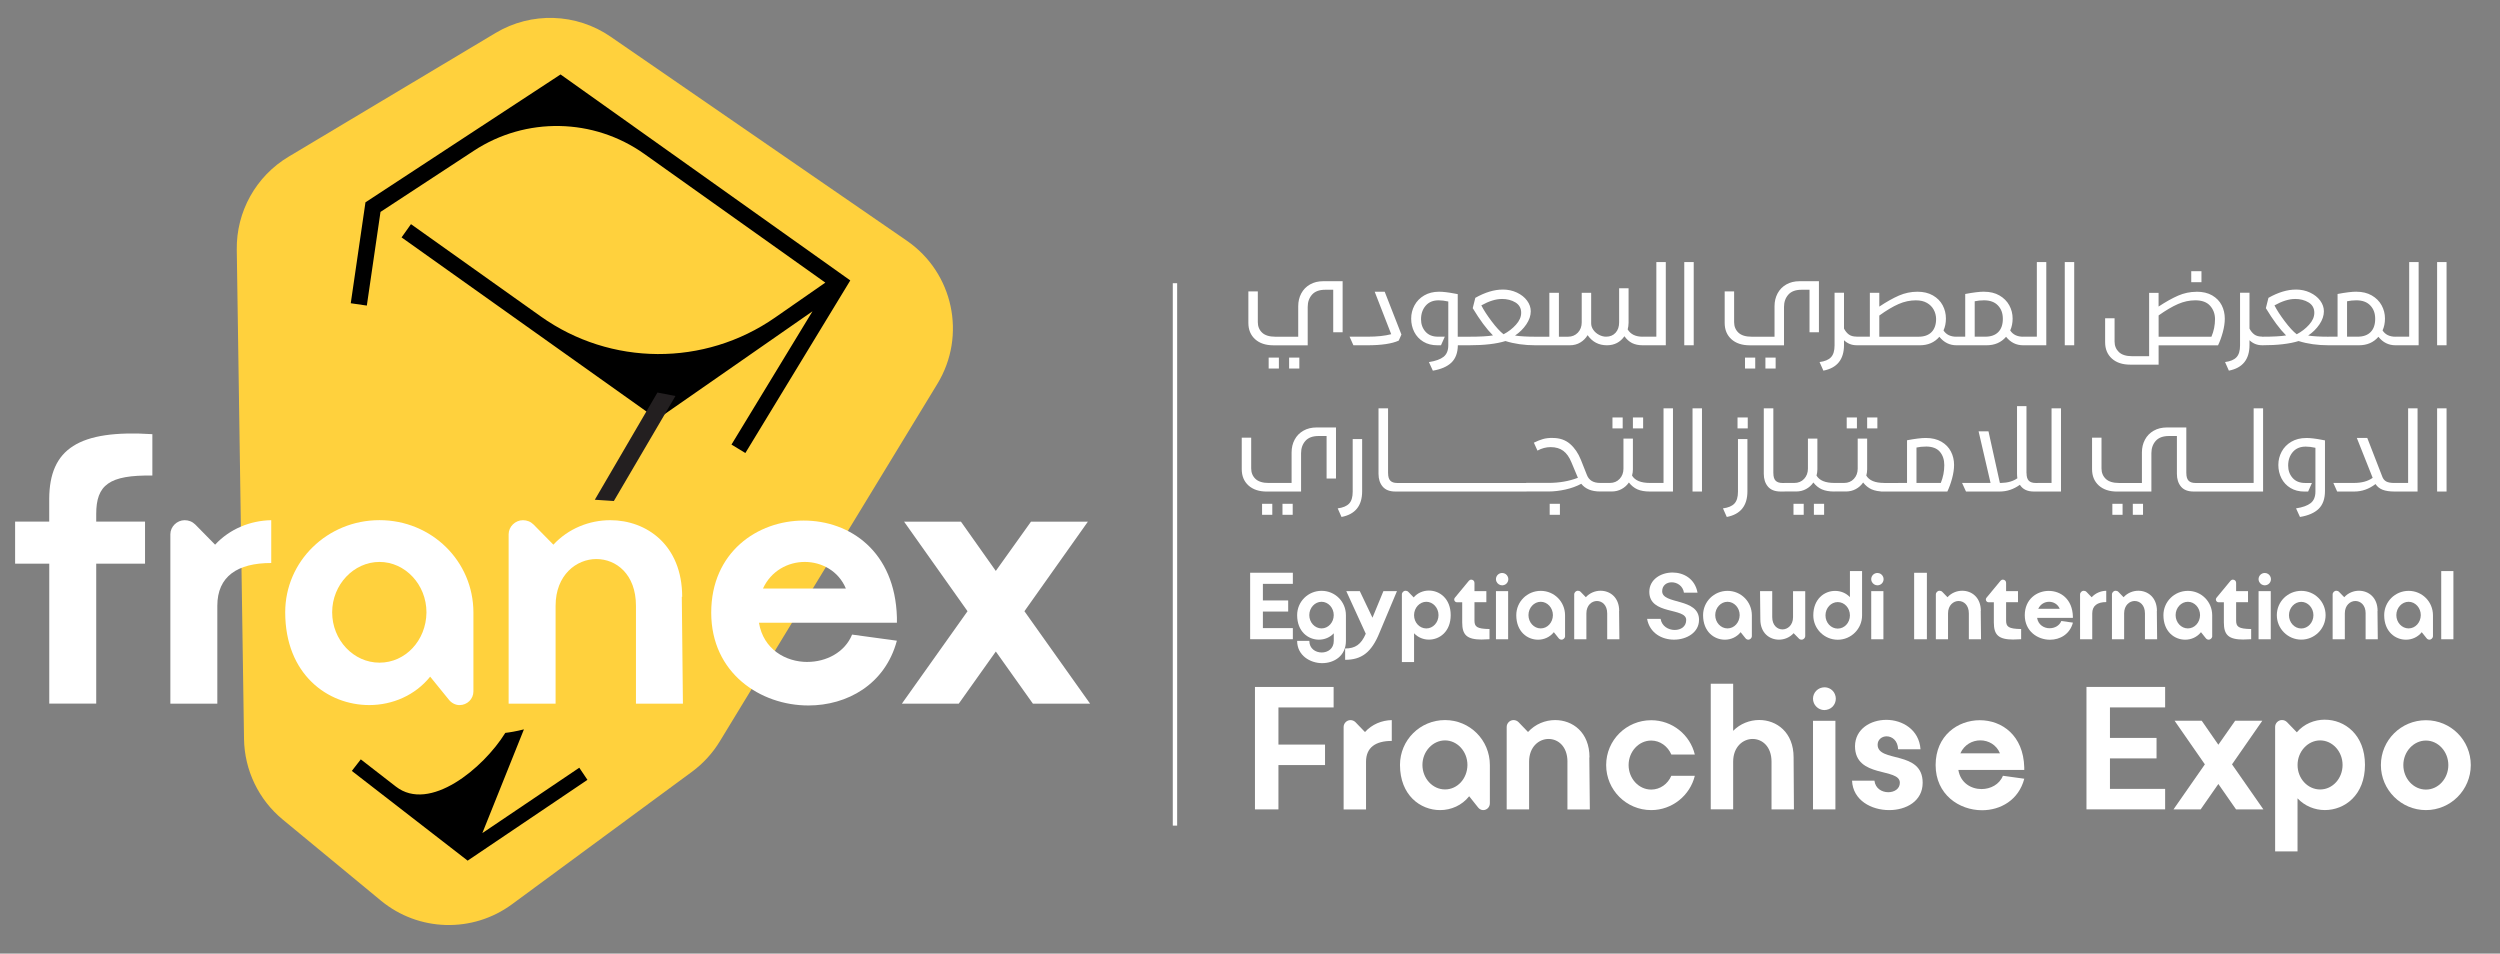 <?xml version="1.0" encoding="UTF-8"?> <svg xmlns="http://www.w3.org/2000/svg" id="Layer_1" version="1.1" viewBox="0 0 675.04 257.49"><rect x="0" y="0" width="675.04" height="257.49" fill="#808080" stroke="none"/><defs><style> .st0 { fill: #231f20; } .st1 { isolation: isolate; } .st2 { fill: #fff; } .st3 { fill: #ffd13d; } .st4 { fill: none; stroke: #fff; stroke-width: 1.18px; } </style></defs><path class="st2" d="M359.99,89.71v-11.47h-2.17c-1.58,0-2.77.44-3.55,1.32s-1.17,1.99-1.17,3.32v10.36h-9.27c-2.07,0-3.72-.55-4.93-1.64-1.21-1.1-1.82-2.56-1.82-4.4v-8.51h2.55v8.3c0,1.15.39,2.1,1.16,2.83s1.96,1.1,3.56,1.1h6.19v-8.24c0-1.27.27-2.42.82-3.45.55-1.03,1.33-1.83,2.36-2.42s2.22-.88,3.59-.88h5.22v13.79h-2.55.01ZM342.56,99.51v-2.96h2.76v2.96h-2.76ZM348.08,99.51v-2.96h2.76v2.96h-2.76ZM377.68,91.97c-1.84.84-4.68,1.26-8.54,1.26h-3.7l-1.03-2.32h4.96c2.46,0,4.56-.22,6.28-.67l-4.46-11.47h2.7l4.52,11.56-.73,1.64h0ZM396.6,90.91c.12,0,.2.03.23.1.04.07.06.13.06.19v1.73c0,.06-.02.12-.06.19s-.12.1-.23.1h-2.96c-.02,2.03-.6,3.59-1.73,4.68-1.13,1.09-2.81,1.81-5.02,2.19l-1.06-2.32c1.78-.27,3.1-.75,3.95-1.42s1.28-1.72,1.28-3.12v-11.82c-.96-.21-1.83-.32-2.61-.32-1.49,0-2.65.48-3.49,1.45-.84.97-1.26,2.2-1.26,3.68,0,1.31.4,2.42,1.2,3.33.8.91,1.93,1.36,3.37,1.36h1.85l-1.03,2.32h-.97c-1.47,0-2.73-.32-3.8-.97-1.07-.65-1.88-1.52-2.44-2.61-.56-1.1-.84-2.3-.84-3.61s.3-2.46.89-3.58c.6-1.11,1.47-2.01,2.61-2.68s2.49-1.01,4.03-1.01c1.1,0,2.5.17,4.22.5.14.02.41.07.82.15v11.5h2.99,0ZM405.76,78.18c1.39,0,2.66.27,3.83.82,1.16.55,2.08,1.27,2.74,2.17s1,1.86,1,2.88c0,1.17-.4,2.35-1.2,3.54-.8,1.18-1.82,2.19-3.05,3.01,1.45.22,3.28.32,5.49.32.25,0,.38.11.38.32v1.67c0,.21-.13.32-.38.32-2.97,0-5.66-.38-8.07-1.14-2.43.76-5.71,1.14-9.86,1.14-.21,0-.32-.11-.32-.32v-1.67c0-.21.11-.32.32-.32,2.99,0,5.15-.12,6.48-.35-1.72-1.72-3.54-4.18-5.46-7.36l.7-2.79c2.64-1.49,5.1-2.23,7.39-2.23h0ZM405.52,80.73c-1.64,0-3.49.58-5.54,1.73.63,1.23,1.55,2.66,2.77,4.28,1.22,1.62,2.3,2.8,3.24,3.52,1.29-.68,2.41-1.54,3.34-2.58.94-1.04,1.41-2.11,1.41-3.23,0-1.23-.52-2.16-1.55-2.79-1.04-.63-2.26-.94-3.67-.94h0ZM439.73,87.28c0,.55-.08,1.11-.23,1.67.78,1.31,2.13,1.97,4.05,1.97.12,0,.2.03.23.1.04.07.06.13.06.19v1.73c0,.06-.02.12-.06.19s-.12.1-.23.1c-1.11,0-2.06-.2-2.85-.59-.78-.39-1.48-1.01-2.08-1.85-1.13,1.62-2.71,2.44-4.72,2.44-2.21,0-3.95-.91-5.22-2.73-.49.82-1.14,1.48-1.97,1.98-.82.5-1.77.75-2.85.75h-9.21c-.12,0-.2-.03-.23-.1-.04-.07-.06-.13-.06-.19v-1.73c0-.06.02-.12.06-.19s.12-.1.23-.1h3.7v-11.85h2.58v11.85h2.46c1.08,0,1.96-.37,2.66-1.1.69-.73,1.04-1.66,1.04-2.77v-7.98h2.55v8.24c0,.63.2,1.22.59,1.77.39.56.9,1,1.53,1.33s1.26.5,1.91.5c1.08,0,1.93-.36,2.57-1.07s.95-1.65.95-2.8v-9.21h2.55v9.45h0ZM443.54,93.23c-.12,0-.2-.04-.23-.12-.04-.08-.06-.14-.06-.18v-1.73c0-.06.02-.12.06-.19s.12-.1.23-.1h3.7v-20.15h2.55v22.47s-6.25,0-6.25,0ZM454.78,93.23v-22.47h2.55v22.47h-2.55ZM488.6,89.71v-11.47h-2.17c-1.58,0-2.77.44-3.55,1.32s-1.17,1.99-1.17,3.32v10.36h-9.27c-2.07,0-3.72-.55-4.93-1.64-1.21-1.1-1.82-2.56-1.82-4.4v-8.51h2.55v8.3c0,1.15.39,2.1,1.16,2.83s1.96,1.1,3.56,1.1h6.19v-8.24c0-1.27.27-2.42.82-3.45.55-1.03,1.33-1.83,2.36-2.42s2.22-.88,3.59-.88h5.22v13.79h-2.55.01ZM471.18,99.51v-2.96h2.76v2.96h-2.76ZM476.69,99.51v-2.96h2.76v2.96h-2.76ZM501.28,90.91c.12,0,.2.03.23.1.04.07.06.13.06.19v1.73c0,.06-.02.12-.06.19s-.12.1-.23.1c-1.29,0-2.42-.45-3.37-1.35v1.29c0,3.89-1.86,6.2-5.57,6.92l-1.03-2.32c1.41-.18,2.44-.61,3.08-1.29.65-.68.97-1.75.97-3.2v-14.23h2.55v9.68c.35.68.79,1.22,1.31,1.6s1.21.57,2.07.57h0v.02h0ZM517.74,78.77c1.62,0,3.02.33,4.18,1s2.04,1.55,2.63,2.66.88,2.3.88,3.59c0,1.19-.22,2.26-.65,3.2.72,1.13,1.89,1.7,3.49,1.7.12,0,.2.03.23.1.04.07.06.13.06.19v1.73c0,.06-.02.12-.06.19s-.12.1-.23.1c-1.84,0-3.37-.76-4.61-2.29-1.31,1.53-3.07,2.29-5.28,2.29h-17.1c-.12,0-.2-.04-.23-.12-.04-.08-.06-.14-.06-.18v-1.73c0-.06.02-.12.06-.19s.12-.1.23-.1h3.61v-11.85h2.55v3.73c1.94-1.29,3.7-2.28,5.3-2.98,1.59-.69,3.26-1.04,5-1.04h0ZM517.41,81.09c-1.64,0-3.23.33-4.75,1-1.53.67-3.27,1.7-5.22,3.11v5.72h10.59c1.53,0,2.7-.42,3.52-1.25s1.23-2.02,1.23-3.56c-.02-.9-.23-1.73-.65-2.49-.41-.76-1.02-1.37-1.82-1.83s-1.77-.69-2.9-.69h0ZM535.72,78.77c1.6,0,2.99.33,4.15,1,1.16.67,2.05,1.55,2.66,2.66s.91,2.3.91,3.59c0,1.19-.22,2.26-.65,3.2.72,1.13,1.89,1.7,3.49,1.7.12,0,.2.03.23.1.04.07.06.13.06.19v1.73c0,.06-.02.12-.06.19s-.12.1-.23.1c-1.86,0-3.39-.76-4.61-2.29-1.31,1.53-3.07,2.29-5.28,2.29h-8.13c-.12,0-.2-.04-.23-.12-.04-.08-.06-.14-.06-.18v-1.73c0-.06.02-.12.06-.19s.12-.1.23-.1h2.38v-11.53c2.19-.41,3.88-.62,5.08-.62h0ZM535.72,81.09c-.9,0-1.74.09-2.52.26v9.56h2.85c1.53,0,2.7-.42,3.52-1.25s1.23-2.02,1.23-3.56-.44-2.69-1.32-3.62-2.13-1.39-3.76-1.39h0ZM546.28,93.23c-.12,0-.2-.04-.23-.12-.04-.08-.06-.14-.06-.18v-1.73c0-.06.02-.12.06-.19s.12-.1.23-.1h3.7v-20.15h2.55v22.47s-6.25,0-6.25,0ZM557.52,93.23v-22.47h2.55v22.47h-2.55ZM593.1,78.77c1.68,0,3.1.33,4.24,1s1.99,1.55,2.55,2.64c.56,1.1.84,2.31.84,3.64,0,1.11-.18,2.34-.54,3.67s-.79,2.5-1.28,3.52h-16.05v5.22h-7.69c-2.07,0-3.72-.55-4.93-1.64-1.21-1.1-1.82-2.56-1.82-4.4v-6.48h2.55v6.28c0,1.15.39,2.1,1.17,2.85.78.74,1.97,1.11,3.55,1.11h4.61v-17.1h2.55v3.7c1.92-1.27,3.67-2.25,5.27-2.95,1.59-.69,3.25-1.04,4.97-1.04h0v-.02h.01ZM592.78,81.09c-1.58,0-3.14.33-4.68,1s-3.28,1.69-5.24,3.08v5.75h14.26c.65-1.51.97-3.11.97-4.81-.02-1.39-.46-2.57-1.33-3.55s-2.2-1.47-3.98-1.47h0ZM591.67,76.19v-2.96h2.76v2.96h-2.76ZM610.77,90.91c.12,0,.2.03.23.1.04.07.06.13.06.19v1.73c0,.06-.02.12-.06.19s-.12.1-.23.1c-1.29,0-2.42-.45-3.37-1.35v1.29c0,3.89-1.86,6.2-5.57,6.92l-1.03-2.32c1.41-.18,2.44-.61,3.08-1.29.65-.68.97-1.75.97-3.2v-14.23h2.55v9.68c.35.68.79,1.22,1.31,1.6s1.21.57,2.07.57h0v.02h0ZM619.92,78.18c1.39,0,2.66.27,3.83.82,1.16.55,2.08,1.27,2.74,2.17s1,1.86,1,2.88c0,1.17-.4,2.35-1.2,3.54-.8,1.18-1.82,2.19-3.05,3.01,1.45.22,3.28.32,5.49.32.25,0,.38.11.38.32v1.67c0,.21-.13.32-.38.32-2.97,0-5.66-.38-8.07-1.14-2.43.76-5.71,1.14-9.86,1.14-.22,0-.32-.11-.32-.32v-1.67c0-.21.11-.32.32-.32,2.99,0,5.15-.12,6.48-.35-1.72-1.72-3.54-4.18-5.46-7.36l.7-2.79c2.64-1.49,5.1-2.23,7.39-2.23h.01ZM619.68,80.73c-1.64,0-3.49.58-5.54,1.73.63,1.23,1.55,2.66,2.77,4.28,1.22,1.62,2.3,2.8,3.24,3.52,1.29-.68,2.41-1.54,3.34-2.58.94-1.04,1.41-2.11,1.41-3.23,0-1.23-.52-2.16-1.55-2.79-1.04-.63-2.26-.94-3.67-.94h0ZM636.26,78.77c1.6,0,2.99.33,4.15,1,1.16.67,2.05,1.55,2.66,2.66s.91,2.3.91,3.59c0,1.19-.22,2.26-.65,3.2.72,1.13,1.89,1.7,3.49,1.7.12,0,.2.03.23.1.04.07.06.13.06.19v1.73c0,.06-.02.12-.06.19s-.12.1-.23.1c-1.86,0-3.39-.76-4.61-2.29-1.31,1.53-3.07,2.29-5.28,2.29h-8.13c-.12,0-.2-.04-.23-.12-.04-.08-.06-.14-.06-.18v-1.73c0-.06.02-.12.06-.19s.12-.1.23-.1h2.38v-11.53c2.19-.41,3.88-.62,5.08-.62h0ZM636.26,81.09c-.9,0-1.74.09-2.52.26v9.56h2.85c1.53,0,2.7-.42,3.52-1.25s1.23-2.02,1.23-3.56-.44-2.69-1.32-3.62-2.13-1.39-3.76-1.39h0ZM646.82,93.23c-.12,0-.2-.04-.23-.12-.04-.08-.06-.14-.06-.18v-1.73c0-.06.02-.12.06-.19s.12-.1.23-.1h3.7v-20.15h2.55v22.47s-6.25,0-6.25,0ZM658.06,93.23v-22.47h2.55v22.47h-2.55Z"></path><path class="st2" d="M358.2,129.2v-11.47h-2.17c-1.58,0-2.77.44-3.55,1.32s-1.17,1.99-1.17,3.32v10.36h-9.27c-2.07,0-3.72-.55-4.93-1.64-1.21-1.1-1.82-2.56-1.82-4.4v-8.51h2.55v8.3c0,1.15.39,2.1,1.16,2.83s1.96,1.1,3.56,1.1h6.19v-8.24c0-1.27.27-2.42.82-3.45.55-1.03,1.33-1.83,2.36-2.42s2.22-.88,3.59-.88h5.22v13.79h-2.55.01ZM340.78,139v-2.96h2.76v2.96h-2.76ZM346.29,139v-2.96h2.76v2.96h-2.76ZM367.8,132.67c0,3.89-1.86,6.2-5.57,6.92l-1.03-2.32c1.41-.18,2.43-.61,3.08-1.29s.97-1.75.97-3.2v-14.23h2.55v14.11h0ZM374.81,127.77c0,.94.2,1.61.6,2.02s1.01.62,1.83.62h.59c.12,0,.2.03.23.1.04.07.06.13.06.19v1.73c0,.06-.02.12-.06.19s-.12.1-.23.1h-1.06c-1.53,0-2.67-.44-3.42-1.32s-1.13-2.03-1.13-3.46v-17.69h2.58v17.51h.01ZM381.64,130.41c.12,0,.2.03.23.1.04.07.06.13.06.19v1.73c0,.06-.02.12-.06.19s-.12.1-.23.1h-4.58c-.12,0-.2-.03-.23-.1-.04-.07-.06-.13-.06-.19v-1.73c0-.06.02-.12.06-.19s.12-.1.23-.1h4.58ZM385.46,130.41c.12,0,.2.03.23.1.04.07.06.13.06.19v1.73c0,.06-.02.12-.06.19s-.12.1-.23.1h-4.58c-.12,0-.2-.03-.23-.1-.04-.07-.06-.13-.06-.19v-1.73c0-.06.02-.12.06-.19s.12-.1.23-.1h4.58ZM389.27,130.41c.12,0,.2.03.23.1.04.07.06.13.06.19v1.73c0,.06-.02.12-.06.19s-.12.1-.23.1h-4.58c-.12,0-.2-.03-.23-.1-.04-.07-.06-.13-.06-.19v-1.73c0-.06.02-.12.06-.19s.12-.1.23-.1h4.58ZM393.09,130.41c.12,0,.2.03.23.1.04.07.06.13.06.19v1.73c0,.06-.02.12-.06.19s-.12.1-.23.1h-4.58c-.12,0-.2-.03-.23-.1-.04-.07-.06-.13-.06-.19v-1.73c0-.06.02-.12.06-.19s.12-.1.23-.1h4.58ZM396.9,130.41c.12,0,.2.03.23.1.04.07.06.13.06.19v1.73c0,.06-.02.12-.06.19s-.12.1-.23.1h-4.58c-.12,0-.2-.03-.23-.1-.04-.07-.06-.13-.06-.19v-1.73c0-.06.02-.12.06-.19s.12-.1.23-.1h4.58ZM400.71,130.41c.12,0,.2.03.23.1.04.07.06.13.06.19v1.73c0,.06-.02.12-.06.19s-.12.1-.23.1h-4.58c-.12,0-.2-.03-.23-.1-.04-.07-.06-.13-.06-.19v-1.73c0-.06.02-.12.06-.19s.12-.1.23-.1h4.58ZM404.53,130.41c.12,0,.2.03.23.1.04.07.06.13.06.19v1.73c0,.06-.02.12-.06.19s-.12.1-.23.1h-4.58c-.12,0-.2-.03-.23-.1-.04-.07-.06-.13-.06-.19v-1.73c0-.06.02-.12.06-.19s.12-.1.23-.1h4.58ZM408.34,130.41c.12,0,.2.03.23.1.04.07.06.13.06.19v1.73c0,.06-.02.12-.06.19s-.12.1-.23.1h-4.58c-.12,0-.2-.03-.23-.1-.04-.07-.06-.13-.06-.19v-1.73c0-.06.02-.12.06-.19s.12-.1.23-.1h4.58ZM412.16,130.41c.12,0,.2.03.23.1.04.07.06.13.06.19v1.73c0,.06-.02.12-.06.19s-.12.1-.23.1h-4.58c-.12,0-.2-.03-.23-.1-.04-.07-.06-.13-.06-.19v-1.73c0-.06.02-.12.06-.19s.12-.1.23-.1h4.58ZM419.32,118.26c1.84,0,3.38.54,4.62,1.61,1.24,1.08,2.21,2.5,2.92,4.28l1.61,4.05c.55,1.47,1.74,2.2,3.58,2.2.12,0,.2.03.23.1.04.07.06.13.06.19v1.73c0,.06-.02.12-.06.19s-.12.1-.23.1c-2.29,0-3.98-.69-5.08-2.08-1.27.68-2.7,1.2-4.28,1.55s-3.11.53-4.58.53h-5.96c-.12,0-.2-.04-.23-.12-.04-.08-.06-.14-.06-.18v-1.73c0-.06.02-.12.06-.19s.12-.1.23-.1h5.96c2.91,0,5.56-.46,7.95-1.38-.06-.18-.09-.24-.09-.21l-1.67-3.99c-.57-1.39-1.3-2.42-2.19-3.08s-2.03-1-3.42-1c-1.21,0-2.4.31-3.55.94l-.97-2.14c.92-.45,1.74-.78,2.46-.98.72-.21,1.61-.31,2.67-.31h0l.02.02ZM418.44,139v-2.96h2.76v2.96h-2.76ZM440.91,126.77c0,.53-.08,1.08-.23,1.64.78,1.33,2.39,1.99,4.81,1.99.12,0,.2.03.23.1.04.07.06.13.06.19v1.73s-.02.1-.06.18c-.04.08-.12.12-.23.12-1.37,0-2.49-.2-3.37-.59s-1.64-1.01-2.29-1.85c-.51.74-1.16,1.33-1.97,1.77-.8.44-1.7.66-2.7.66h-3.11c-.12,0-.2-.03-.23-.1-.04-.07-.06-.13-.06-.19v-1.73c0-.06.02-.12.06-.19s.12-.1.23-.1h2.64c1.08,0,1.96-.37,2.64-1.1.68-.73,1.03-1.66,1.03-2.77v-8.1h2.55v8.33h0ZM435.39,115.68v-2.96h2.76v2.96h-2.76ZM440.91,115.68v-2.96h2.76v2.96h-2.76ZM445.48,132.72c-.12,0-.2-.04-.23-.12-.04-.08-.06-.14-.06-.18v-1.73c0-.06.02-.12.06-.19s.12-.1.23-.1h3.7v-20.15h2.55v22.47h-6.25ZM457.01,132.72v-22.47h2.55v22.47h-2.55ZM471.83,132.67c0,3.89-1.86,6.2-5.57,6.92l-1.03-2.32c1.41-.18,2.44-.61,3.08-1.29.65-.68.97-1.75.97-3.2v-14.23h2.55v14.11h0ZM469.16,115.68v-2.96h2.76v2.96h-2.76ZM478.84,127.77c0,.94.2,1.61.6,2.02s1.01.62,1.83.62h.59c.12,0,.2.03.23.1.04.07.06.13.06.19v1.73c0,.06-.02.12-.06.19s-.12.1-.23.1h-1.06c-1.53,0-2.67-.44-3.42-1.32s-1.13-2.03-1.13-3.46v-17.69h2.58v17.51h.01ZM490.72,126.77c0,.53-.08,1.08-.23,1.64.78,1.33,2.39,1.99,4.81,1.99.12,0,.2.03.23.1.04.07.06.13.06.19v1.73s-.02.1-.06.18c-.04.08-.12.12-.23.12-1.37,0-2.49-.2-3.37-.59s-1.64-1.01-2.29-1.85c-.51.74-1.16,1.33-1.97,1.77-.8.44-1.7.66-2.7.66h-3.11c-.12,0-.2-.03-.23-.1-.04-.07-.06-.13-.06-.19v-1.73c0-.06.02-.12.06-.19s.12-.1.23-.1h2.64c1.08,0,1.96-.37,2.64-1.1.68-.73,1.03-1.66,1.03-2.77v-8.1h2.55v8.33h0ZM484.27,139v-2.96h2.76v2.96h-2.76ZM489.78,139v-2.96h2.76v2.96h-2.76ZM504.16,126.77c0,.53-.08,1.08-.23,1.64.78,1.33,2.39,1.99,4.81,1.99.12,0,.2.03.23.1.04.07.06.13.06.19v1.73s-.02.1-.06.18c-.04.08-.12.12-.23.12-1.37,0-2.49-.2-3.37-.59s-1.64-1.01-2.29-1.85c-.51.74-1.16,1.33-1.97,1.77-.8.44-1.7.66-2.7.66h-3.11c-.12,0-.2-.03-.23-.1-.04-.07-.06-.13-.06-.19v-1.73c0-.06.02-.12.06-.19s.12-.1.23-.1h2.64c1.08,0,1.96-.37,2.64-1.1.68-.73,1.03-1.66,1.03-2.77v-8.1h2.55v8.33h0ZM498.64,115.68v-2.96h2.76v2.96h-2.76ZM504.16,115.68v-2.96h2.76v2.96h-2.76ZM512.55,130.41c.12,0,.2.03.23.1.04.07.06.13.06.19v1.73c0,.06-.02.12-.06.19s-.12.1-.23.1h-4.58c-.12,0-.2-.03-.23-.1-.04-.07-.06-.13-.06-.19v-1.73c0-.06.02-.12.06-.19s.12-.1.23-.1h4.58ZM520,118.26c1.64,0,3.04.33,4.2,1,1.15.67,2.01,1.55,2.58,2.66s.85,2.31.85,3.62c0,1.11-.18,2.34-.54,3.67s-.79,2.5-1.28,3.52h-13.26c-.12,0-.2-.04-.23-.12-.04-.08-.06-.14-.06-.18v-1.73c0-.06.02-.12.06-.19s.12-.1.23-.1h2.38v-11.53c2.19-.41,3.88-.62,5.08-.62h-.01ZM520,120.58c-.9,0-1.74.09-2.52.26v9.56h6.57c.63-1.56.94-3.17.94-4.81,0-1.47-.4-2.67-1.2-3.61s-2.06-1.41-3.78-1.41h0ZM547.2,127.77c0,.94.2,1.61.6,2.02.4.41,1.02.62,1.86.62h.59c.12,0,.2.03.23.1.04.07.06.13.06.19v1.73c0,.06-.02.12-.06.19s-.12.1-.23.1h-1.09c-1.76,0-3.01-.61-3.76-1.82-1.68,1.21-3.49,1.82-5.43,1.82h-9.12l-1.06-2.32h7.69l-3.23-13.94h2.67l3.08,13.94h.38c1.76-.04,3.21-.46,4.34-1.26-.06-.39-.09-.79-.09-1.2v-18.28h2.55v18.1h.02ZM550.25,132.72c-.12,0-.2-.04-.23-.12-.04-.08-.06-.14-.06-.18v-1.73c0-.06.02-.12.06-.19s.12-.1.23-.1h3.7v-20.15h2.55v22.47h-6.25ZM590.35,127.77c0,.94.2,1.61.6,2.02.4.41,1.01.62,1.83.62h.59c.12,0,.2.03.23.1.04.07.06.13.06.19v1.73c0,.06-.02.12-.06.19s-.12.1-.23.1h-1.06c-1.53,0-2.66-.44-3.4-1.32-.74-.88-1.11-2.03-1.11-3.46v-10.21h-2.17c-1.58,0-2.77.44-3.55,1.32-.78.88-1.17,1.99-1.17,3.32v10.36h-9.27c-2.07,0-3.72-.55-4.93-1.64-1.21-1.1-1.82-2.56-1.82-4.4v-8.51h2.55v8.3c0,1.15.39,2.1,1.16,2.83.77.73,1.96,1.1,3.56,1.1h6.19v-8.24c0-1.27.27-2.42.82-3.45s1.33-1.83,2.36-2.42c1.03-.59,2.22-.88,3.59-.88h5.22v12.35h.01ZM570.37,139v-2.96h2.76v2.96h-2.76ZM575.89,139v-2.96h2.76v2.96h-2.76ZM597.19,130.41c.12,0,.2.03.23.1.04.07.06.13.06.19v1.73c0,.06-.02.12-.06.19s-.12.1-.23.1h-4.58c-.12,0-.2-.03-.23-.1-.04-.07-.06-.13-.06-.19v-1.73c0-.06.02-.12.06-.19s.12-.1.23-.1h4.58ZM601,130.41c.12,0,.2.03.23.1.04.07.06.13.06.19v1.73c0,.06-.02.12-.06.19s-.12.1-.23.1h-4.58c-.12,0-.2-.03-.23-.1-.04-.07-.06-.13-.06-.19v-1.73c0-.06.02-.12.06-.19s.12-.1.23-.1h4.58ZM604.82,130.41c.12,0,.2.03.23.1.04.07.06.13.06.19v1.73c0,.06-.02.12-.06.19s-.12.1-.23.1h-4.58c-.12,0-.2-.03-.23-.1-.04-.07-.06-.13-.06-.19v-1.73c0-.06.02-.12.06-.19s.12-.1.23-.1h4.58ZM604.82,132.72c-.12,0-.2-.04-.23-.12-.04-.08-.06-.14-.06-.18v-1.73c0-.06.02-.12.06-.19s.12-.1.23-.1h3.7v-20.15h2.55v22.47h-6.25ZM622.74,118.26c1.1,0,2.5.17,4.22.5.14.02.41.07.82.15v13.67c0,2.09-.56,3.69-1.69,4.8-1.12,1.1-2.81,1.84-5.06,2.21l-1.06-2.32c1.78-.27,3.1-.75,3.95-1.42.85-.67,1.28-1.72,1.28-3.12v-11.82c-.96-.21-1.83-.32-2.61-.32-1.49,0-2.65.48-3.49,1.45-.84.97-1.26,2.2-1.26,3.68,0,1.31.4,2.42,1.2,3.33.8.91,1.93,1.36,3.37,1.36h1.85l-1.03,2.32h-.97c-1.47,0-2.73-.32-3.8-.97s-1.88-1.52-2.43-2.61c-.56-1.1-.84-2.3-.84-3.61s.3-2.46.89-3.58c.6-1.11,1.47-2.01,2.61-2.68s2.49-1.01,4.03-1.01h.02,0ZM643.22,128.62c.23.65.6,1.11,1.09,1.38.49.27,1.23.41,2.23.41.12,0,.2.03.23.1.04.07.06.13.06.19v1.73c0,.06-.02.12-.06.19s-.12.1-.23.1c-1.31,0-2.38-.16-3.2-.48-.82-.32-1.46-.84-1.91-1.54-1.76,1.35-3.67,2.02-5.72,2.02h-4.64l-1.03-2.32h5.57c2.11,0,3.79-.46,5.05-1.38l-4.28-10.77h2.82l4.02,10.36h0ZM646.53,132.72c-.12,0-.2-.04-.23-.12-.04-.08-.06-.14-.06-.18v-1.73c0-.06.02-.12.06-.19s.12-.1.23-.1h3.7v-20.15h2.55v22.47h-6.25ZM658.06,132.72v-22.47h2.55v22.47h-2.55Z"></path><g class="st1"><g class="st1"><g class="st1"><path class="st2" d="M341,157.66v4.47h6.83v3h-6.83v4.47h8.09v3h-11.53v-17.95h11.53v3h-8.09Z"></path></g></g><g class="st1"><g class="st1"><path class="st2" d="M363.42,166.09v6.96c0,4.06-3.18,6.01-6.42,6.01s-6.75-2.08-6.75-6.01h3.29c0,2.08,1.67,3.13,3.34,3.13s3.26-1.03,3.26-3.13v-2.05c-1.03,1.13-2.52,1.72-4.01,1.72-2.9,0-5.88-2.18-5.88-6.62,0-3.65,2.95-6.57,6.6-6.57s6.57,2.93,6.57,6.57ZM360.13,166.09c0-1.98-1.49-3.6-3.29-3.6s-3.31,1.62-3.31,3.6,1.49,3.59,3.31,3.59,3.29-1.62,3.29-3.59Z"></path></g></g><g class="st1"><g class="st1"><path class="st2" d="M377.2,159.62l-4.67,11.12c-2.21,5.52-4.96,7.42-9.32,7.42v-3.06c2.75,0,4.31-1.08,5.57-3.98l-5.26-11.5h3.65l3.42,7.17,2.95-7.17h3.67Z"></path></g></g><g class="st1"><g class="st1"><path class="st2" d="M385.83,159.46c2.9,0,5.88,2.18,5.88,6.63s-2.98,6.62-5.88,6.62c-1.49,0-2.95-.59-4.01-1.72v7.78h-3.29v-18.26c0-.54.46-1,1-1,.28,0,.54.1.75.31l1.44,1.49c1.05-1.23,2.57-1.85,4.11-1.85ZM388.42,166.09c0-1.98-1.49-3.6-3.29-3.6s-3.31,1.62-3.31,3.6v.03c0,1.98,1.49,3.57,3.31,3.57s3.29-1.62,3.29-3.59Z"></path></g></g><g class="st1"><g class="st1"><path class="st2" d="M400.16,172.69c-4.11,0-5.34-1.26-5.34-4.62v-5.44h-1.41c-.41,0-.75-.33-.75-.75,0-.18.05-.33.18-.49l3.78-4.57c.15-.18.39-.31.64-.31.49,0,.87.38.87.87v2.23h3.21v3h-3.21v4.93c0,1.69.62,2.26,4.06,2.31v2.75c-.75.05-1.41.08-2.03.08Z"></path></g></g><g class="st1"><g class="st1"><path class="st2" d="M405.6,158.05c-.64,0-1.26-.39-1.54-1.03-.36-.85.05-1.82.9-2.18.21-.08.44-.13.64-.13.67,0,1.28.39,1.54,1.03.36.85-.05,1.85-.9,2.18-.21.08-.44.13-.64.13ZM403.93,172.61v-12.99h3.29v12.99h-3.29Z"></path><path class="st2" d="M422.6,171.74c0,.54-.44.98-.98.98-.28,0-.57-.15-.75-.38l-1.31-1.64c-1.05,1.33-2.65,2.03-4.26,2.03-2.9,0-5.88-2.18-5.88-6.62,0-3.65,2.95-6.57,6.6-6.57s6.57,2.93,6.57,6.6v5.62ZM419.31,166.09c0-1.98-1.49-3.6-3.29-3.6s-3.31,1.62-3.31,3.6,1.49,3.59,3.31,3.59,3.26-1.59,3.29-3.57v-.03Z"></path><path class="st2" d="M433.97,165.62h.03-.03c0-2.26-1.39-3.34-2.77-3.34s-2.85,1.13-2.85,3.34v6.99h-3.29v-12.1c0-.54.46-1,1-1,.28,0,.54.1.75.31l1.39,1.44c1.05-1.16,2.52-1.75,3.98-1.75,2.54,0,5.03,1.77,5.03,5.47h-.03l.08,7.63h-3.29v-6.99Z"></path></g></g><g class="st1"><g class="st1"><path class="st2" d="M458.76,167.4c0,3.36-3.31,5.32-6.75,5.32-3.24,0-6.57-1.75-7.27-5.62h3.65c.31,2,2.13,3,3.8,3s3.11-.9,3.11-2.7c0-3.44-9.96-1.26-9.96-7.6,0-3.31,3.08-5.21,6.27-5.21,3,0,6.06,1.67,6.75,5.44h-3.67c-.28-1.85-1.85-2.8-3.31-2.8-1.33,0-2.57.8-2.57,2.41,0,3.67,9.96,1.7,9.96,7.76Z"></path></g></g><g class="st1"><g class="st1"><path class="st2" d="M473.03,171.74c0,.54-.44.98-.98.98-.28,0-.56-.15-.74-.38l-1.31-1.64c-1.05,1.33-2.65,2.03-4.26,2.03-2.9,0-5.88-2.18-5.88-6.62,0-3.65,2.95-6.57,6.6-6.57s6.57,2.93,6.57,6.6v5.62ZM469.74,166.09c0-1.98-1.49-3.6-3.29-3.6s-3.31,1.62-3.31,3.6,1.49,3.59,3.31,3.59,3.26-1.59,3.29-3.57v-.03Z"></path><path class="st2" d="M487.44,159.62v12.1c0,.56-.44,1-1,1-.28,0-.54-.1-.72-.31l-1.41-1.44c-1.03,1.16-2.52,1.75-3.96,1.75-2.54,0-5.03-1.77-5.03-5.47l-.08-7.63h3.29v6.99c0,2.26,1.39,3.34,2.77,3.34s2.85-1.13,2.85-3.31v-7.01h3.29Z"></path><path class="st2" d="M502.79,154.2v11.97c0,3.62-2.95,6.57-6.57,6.57s-6.6-2.95-6.6-6.57c0-4.44,2.98-6.62,5.88-6.62,1.49,0,2.95.56,4.01,1.69v-7.04h3.29ZM499.51,166.16c0-2-1.49-3.59-3.29-3.59s-3.31,1.59-3.31,3.59,1.49,3.57,3.31,3.57,3.29-1.59,3.29-3.57Z"></path><path class="st2" d="M506.93,158.05c-.64,0-1.26-.39-1.54-1.03-.36-.85.05-1.82.9-2.18.21-.08.44-.13.64-.13.67,0,1.28.39,1.54,1.03.36.85-.05,1.85-.9,2.18-.21.08-.44.13-.64.13ZM505.26,172.61v-12.99h3.29v12.99h-3.29Z"></path></g></g><g class="st1"><g class="st1"><path class="st2" d="M516.85,172.61v-17.95h3.44v17.95h-3.44Z"></path></g></g><g class="st1"><g class="st1"><path class="st2" d="M531.62,165.62h.03-.03c0-2.26-1.39-3.34-2.77-3.34s-2.85,1.13-2.85,3.34v6.99h-3.29v-12.1c0-.54.46-1,1-1,.28,0,.54.1.75.31l1.39,1.44c1.05-1.16,2.52-1.75,3.98-1.75,2.54,0,5.03,1.77,5.03,5.47h-.03l.08,7.63h-3.29v-6.99Z"></path></g></g><g class="st1"><g class="st1"><path class="st2" d="M543.71,172.69c-4.11,0-5.34-1.26-5.34-4.62v-5.44h-1.41c-.41,0-.75-.33-.75-.75,0-.18.05-.33.18-.49l3.78-4.57c.15-.18.39-.31.64-.31.49,0,.87.38.87.87v2.23h3.21v3h-3.21v4.93c0,1.69.62,2.26,4.06,2.31v2.75c-.75.05-1.41.08-2.03.08Z"></path></g></g><g class="st1"><g class="st1"><path class="st2" d="M553.46,169.63c1.31,0,2.62-.67,3.13-1.95l3.13.44c-.82,3.13-3.49,4.62-6.19,4.62-3.36,0-6.81-2.31-6.81-6.62s3.24-6.57,6.47-6.57,6.39,2.21,6.52,6.91v.38h-9.66c.31,1.9,1.87,2.8,3.39,2.8ZM553.29,162.49c-1.18,0-2.36.64-2.93,1.9h5.8c-.51-1.26-1.7-1.9-2.88-1.9Z"></path></g></g><g class="st1"><g class="st1"><path class="st2" d="M568.72,159.51v3.06c-2.36,0-3.78.95-3.78,3.06v6.99h-3.29v-12.1c0-.54.46-1,1-1,.28,0,.54.1.74.31l1.39,1.44c1.03-1.13,2.47-1.72,3.93-1.75Z"></path></g></g><g class="st1"><g class="st1"><path class="st2" d="M579.17,165.62h.03-.03c0-2.26-1.39-3.34-2.77-3.34s-2.85,1.13-2.85,3.34v6.99h-3.29v-12.1c0-.54.46-1,1-1,.28,0,.54.1.75.31l1.39,1.44c1.05-1.16,2.52-1.75,3.98-1.75,2.54,0,5.03,1.77,5.03,5.47h-.03l.08,7.63h-3.29v-6.99Z"></path></g></g><g class="st1"><g class="st1"><path class="st2" d="M597.34,171.74c0,.54-.44.98-.98.98-.28,0-.57-.15-.75-.38l-1.31-1.64c-1.05,1.33-2.64,2.03-4.26,2.03-2.9,0-5.88-2.18-5.88-6.62,0-3.65,2.95-6.57,6.6-6.57s6.57,2.93,6.57,6.6v5.62ZM594.05,166.09c0-1.98-1.49-3.6-3.29-3.6s-3.31,1.62-3.31,3.6,1.49,3.59,3.31,3.59,3.26-1.59,3.29-3.57v-.03Z"></path></g></g><g class="st1"><g class="st1"><path class="st2" d="M605.82,172.69c-4.11,0-5.34-1.26-5.34-4.62v-5.44h-1.41c-.41,0-.75-.33-.75-.75,0-.18.05-.33.18-.49l3.78-4.57c.15-.18.39-.31.64-.31.49,0,.87.38.87.87v2.23h3.21v3h-3.21v4.93c0,1.69.62,2.26,4.06,2.31v2.75c-.75.05-1.41.08-2.03.08Z"></path><path class="st2" d="M611.52,158.05c-.64,0-1.26-.39-1.54-1.03-.36-.85.05-1.82.9-2.18.21-.08.44-.13.64-.13.67,0,1.28.39,1.54,1.03.36.85-.05,1.85-.9,2.18-.21.08-.44.13-.64.13ZM609.85,172.61v-12.99h3.29v12.99h-3.29Z"></path></g></g><g class="st1"><g class="st1"><path class="st2" d="M627.95,166.11c0,3.65-2.95,6.6-6.57,6.6s-6.6-2.95-6.6-6.6,2.95-6.57,6.6-6.57,6.57,2.93,6.57,6.57ZM624.66,166.11c0-1.98-1.49-3.6-3.29-3.6s-3.31,1.62-3.31,3.6,1.49,3.59,3.31,3.59,3.29-1.62,3.29-3.59Z"></path></g></g><g class="st1"><g class="st1"><path class="st2" d="M638.76,165.62h.03-.03c0-2.26-1.39-3.34-2.77-3.34s-2.85,1.13-2.85,3.34v6.99h-3.29v-12.1c0-.54.46-1,1-1,.28,0,.54.1.74.31l1.39,1.44c1.05-1.16,2.52-1.75,3.98-1.75,2.54,0,5.03,1.77,5.03,5.47h-.03l.08,7.63h-3.29v-6.99Z"></path></g></g><g class="st1"><g class="st1"><path class="st2" d="M656.94,171.74c0,.54-.44.98-.98.98-.28,0-.56-.15-.74-.38l-1.31-1.64c-1.05,1.33-2.65,2.03-4.26,2.03-2.9,0-5.88-2.18-5.88-6.62,0-3.65,2.95-6.57,6.6-6.57s6.57,2.93,6.57,6.6v5.62ZM653.65,166.09c0-1.98-1.49-3.6-3.29-3.6s-3.31,1.62-3.31,3.6,1.49,3.59,3.31,3.59,3.26-1.59,3.29-3.57v-.03Z"></path></g></g><g class="st1"><g class="st1"><path class="st2" d="M659.17,172.61v-18.41h3.29v18.41h-3.29Z"></path></g></g></g><g class="st1"><g class="st1"><g class="st1"><path class="st2" d="M345.2,191.02v10.03h12.58v5.53h-12.58v11.97h-6.34v-33.06h21.24v5.53h-14.9Z"></path></g></g><g class="st1"><g class="st1"><path class="st2" d="M375.8,194.43v5.63c-4.35,0-6.95,1.75-6.95,5.63v12.87h-6.05v-22.28c0-.99.85-1.84,1.84-1.84.52,0,.99.19,1.37.57l2.55,2.65c1.89-2.08,4.54-3.17,7.24-3.22Z"></path></g></g><g class="st1"><g class="st1"><path class="st2" d="M402.28,216.94c0,.99-.8,1.8-1.8,1.8-.52,0-1.04-.28-1.37-.71l-2.41-3.03c-1.94,2.46-4.87,3.74-7.85,3.74-5.34,0-10.83-4.02-10.83-12.2,0-6.72,5.44-12.11,12.16-12.11s12.11,5.39,12.11,12.16v10.36ZM396.23,206.54c0-3.64-2.74-6.62-6.05-6.62s-6.1,2.98-6.1,6.62,2.74,6.62,6.1,6.62,6.01-2.93,6.05-6.58v-.05Z"></path><path class="st2" d="M423.24,205.68h.05-.05c0-4.16-2.55-6.15-5.11-6.15s-5.25,2.08-5.25,6.15v12.87h-6.05v-22.28c0-.99.85-1.84,1.84-1.84.52,0,.99.19,1.37.57l2.55,2.65c1.94-2.13,4.64-3.22,7.33-3.22,4.68,0,9.27,3.26,9.27,10.08h-.05l.14,14.05h-6.05v-12.87Z"></path></g></g><g class="st1"><g class="st1"><path class="st2" d="M451.29,209.47h6.34c-1.28,5.3-6.1,9.27-11.78,9.27-6.72,0-12.16-5.44-12.16-12.16s5.44-12.11,12.16-12.11c5.68,0,10.5,3.93,11.78,9.27h-6.34c-.95-2.22-3.03-3.78-5.44-3.78-3.36,0-6.1,2.98-6.1,6.62s2.74,6.62,6.1,6.62c2.41,0,4.49-1.51,5.44-3.74Z"></path></g></g><g class="st1"><g class="st1"><path class="st2" d="M478.34,205.68c0-4.16-2.55-6.15-5.11-6.15s-5.25,2.08-5.25,6.15v-.05,12.91h-6.05v-33.92h6.05v12.72c1.89-1.94,4.49-2.93,7.05-2.93,4.68,0,9.27,3.31,9.27,10.08l.09,14.05h-6.05v-12.87Z"></path></g></g><g class="st1"><g class="st1"><path class="st2" d="M492.62,191.73c-1.18,0-2.32-.71-2.84-1.89-.66-1.56.09-3.36,1.66-4.02.38-.14.8-.24,1.18-.24,1.23,0,2.37.71,2.84,1.89.66,1.56-.09,3.41-1.66,4.02-.38.14-.8.24-1.18.24ZM489.54,218.55v-23.93h6.05v23.93h-6.05Z"></path></g></g><g class="st1"><g class="st1"><path class="st2" d="M519.15,211.36c0,4.97-4.45,7.38-9.04,7.38-4.83,0-9.79-2.65-10.03-7.95h6.05c.24,2.13,2.03,3.12,3.74,3.12,1.61,0,3.12-.9,3.12-2.55,0-4.16-12.11-1.14-12.11-9.89.05-4.64,4.21-7.1,8.47-7.1s8.85,2.6,9.22,7.95h-6.05c-.09-2.41-1.66-3.5-3.12-3.5-1.23,0-2.41.85-2.41,2.27,0,4.92,12.16,1.42,12.16,10.26Z"></path></g></g><g class="st1"><g class="st1"><path class="st2" d="M535.05,213.06c2.41,0,4.83-1.23,5.77-3.59l5.77.8c-1.51,5.77-6.43,8.51-11.4,8.51-6.2,0-12.54-4.26-12.54-12.2s5.96-12.11,11.92-12.11,11.78,4.07,12.01,12.72v.71h-17.79c.57,3.5,3.45,5.16,6.24,5.16ZM534.72,199.91c-2.18,0-4.35,1.18-5.39,3.5h10.69c-.95-2.32-3.12-3.5-5.3-3.5Z"></path></g></g><g class="st1"><g class="st1"><path class="st2" d="M569.72,191.02v8.23h12.58v5.53h-12.58v8.23h14.9v5.53h-21.24v-33.06h21.24v5.53h-14.9Z"></path><path class="st2" d="M611.15,218.55h-7.38l-4.78-6.86-4.78,6.86h-7.33l8.47-12.16-8.18-11.78h7.33l4.49,6.48,4.54-6.48h7.33l-8.18,11.78,8.47,12.16Z"></path><path class="st2" d="M627.75,194.33c5.34,0,10.83,4.02,10.83,12.2s-5.49,12.2-10.83,12.2c-2.74,0-5.44-1.09-7.38-3.17v14.33h-6.05v-33.63c0-.99.85-1.84,1.84-1.84.52,0,.99.19,1.37.57l2.65,2.74c1.94-2.27,4.73-3.41,7.57-3.41ZM632.53,206.54c0-3.64-2.74-6.62-6.05-6.62s-6.1,2.98-6.1,6.62v.05c0,3.64,2.74,6.58,6.1,6.58s6.05-2.98,6.05-6.62Z"></path></g></g><g class="st1"><g class="st1"><path class="st2" d="M667.15,206.58c0,6.72-5.44,12.16-12.11,12.16s-12.16-5.44-12.16-12.16,5.44-12.11,12.16-12.11,12.11,5.39,12.11,12.11ZM661.09,206.58c0-3.64-2.74-6.62-6.05-6.62s-6.1,2.98-6.1,6.62,2.74,6.62,6.1,6.62,6.05-2.98,6.05-6.62Z"></path></g></g></g><line class="st4" x1="317.26" y1="76.47" x2="317.26" y2="222.93"></line><g><path class="st3" d="M133.8,8.91l-55.87,33.4c-8.82,5.27-14.15,14.84-14,25.12l1.96,132.11c.13,8.43,3.94,16.38,10.45,21.75l26.52,21.9c10.17,8.4,24.75,8.8,35.37.99l48.6-35.78c3.02-2.22,5.57-5.01,7.52-8.21l58.76-96.55c7.93-13.03,4.31-29.99-8.25-38.64L164.88,9.91c-9.27-6.39-21.42-6.78-31.08-1"></path><path d="M151.36,20.1l-52.68,34.53-3.97,27.25,4.34.63,3.69-25.29,25.21-16.52c14.06-9.22,32.33-8.87,46.04.87l48.86,34.74-13.58,9.44c-19.05,13.25-44.37,13.12-63.28-.33l-13.52-9.61-21.5-15.29-2.54,3.58,66.22,47.08,4.54.83,40.2-27.96-21.88,35.99,3.75,2.28,28.33-46.6-78.23-55.62h0Z"></path><path d="M156.41,207.3l-26.17,17.65,11.23-28.01c-2.19.55-3.87.82-5.03.95-5.95,9.6-20.45,21.55-29.53,14.51l-9.49-7.36-2.42,3.12,31.3,24.25.03-.06h0l32.29-21.78-2.21-3.28h0Z"></path></g><g class="st1"><g class="st1"><g class="st1"><path class="st2" d="M41.14,117.24v11.17c-11.69-.19-15.16,2.53-15.16,10.39v2.04h13.18v11.36h-13.18v37.79h-12.68v-37.79H4.08v-11.36h9.21v-6.22c.1-13.41,7.93-18.65,27.84-17.39Z"></path></g></g><g class="st1"><g class="st1"><path class="st2" d="M73.24,140.46v11.56c-9.11,0-14.56,3.59-14.56,11.56v26.42h-12.68v-45.75c0-2.04,1.78-3.79,3.86-3.79,1.09,0,2.08.39,2.87,1.17l5.35,5.44c3.96-4.27,9.51-6.51,15.16-6.61Z"></path></g></g><g class="st1"><g class="st1"><path class="st2" d="M127.83,186.7c0,2.04-1.68,3.69-3.76,3.69-1.09,0-2.18-.58-2.87-1.46l-5.05-6.22c-4.06,5.05-10.2,7.67-16.45,7.67-11.2,0-22.69-8.26-22.69-25.06,0-13.79,11.39-24.87,25.46-24.87s25.36,11.07,25.36,24.96v21.27ZM115.15,165.33c0-7.48-5.75-13.6-12.68-13.6s-12.78,6.12-12.78,13.6,5.75,13.6,12.78,13.6,12.58-6.02,12.68-13.5v-.1Z"></path><path class="st2" d="M171.72,163.58h.1-.1c0-8.55-5.35-12.63-10.7-12.63s-11,4.27-11,12.63v26.42h-12.68v-45.75c0-2.04,1.78-3.79,3.86-3.79,1.09,0,2.08.39,2.87,1.17l5.35,5.44c4.06-4.37,9.71-6.61,15.36-6.61,9.81,0,19.42,6.7,19.42,20.69h-.1l.3,28.85h-12.68v-26.42Z"></path></g></g><g class="st1"><g class="st1"><path class="st2" d="M217.99,178.73c5.05,0,10.11-2.53,12.09-7.38l12.09,1.65c-3.17,11.85-13.47,17.49-23.88,17.49-12.98,0-26.25-8.74-26.25-25.06s12.48-24.87,24.97-24.87,24.67,8.35,25.17,26.13v1.46h-37.25c1.19,7.19,7.23,10.59,13.08,10.59ZM217.3,151.73c-4.56,0-9.11,2.43-11.29,7.19h22.39c-1.98-4.76-6.54-7.19-11.1-7.19Z"></path></g></g><g class="st1"><g class="st1"><path class="st2" d="M294.36,190h-15.46l-10.01-14.08-10.01,14.08h-15.36l17.73-24.96-17.14-24.19h15.36l9.41,13.31,9.51-13.31h15.36l-17.14,24.19,17.73,24.96Z"></path></g></g></g><polygon class="st0" points="182.38 106.93 177.52 105.99 160.61 134.94 165.75 135.28 182.38 106.93"></polygon></svg> 